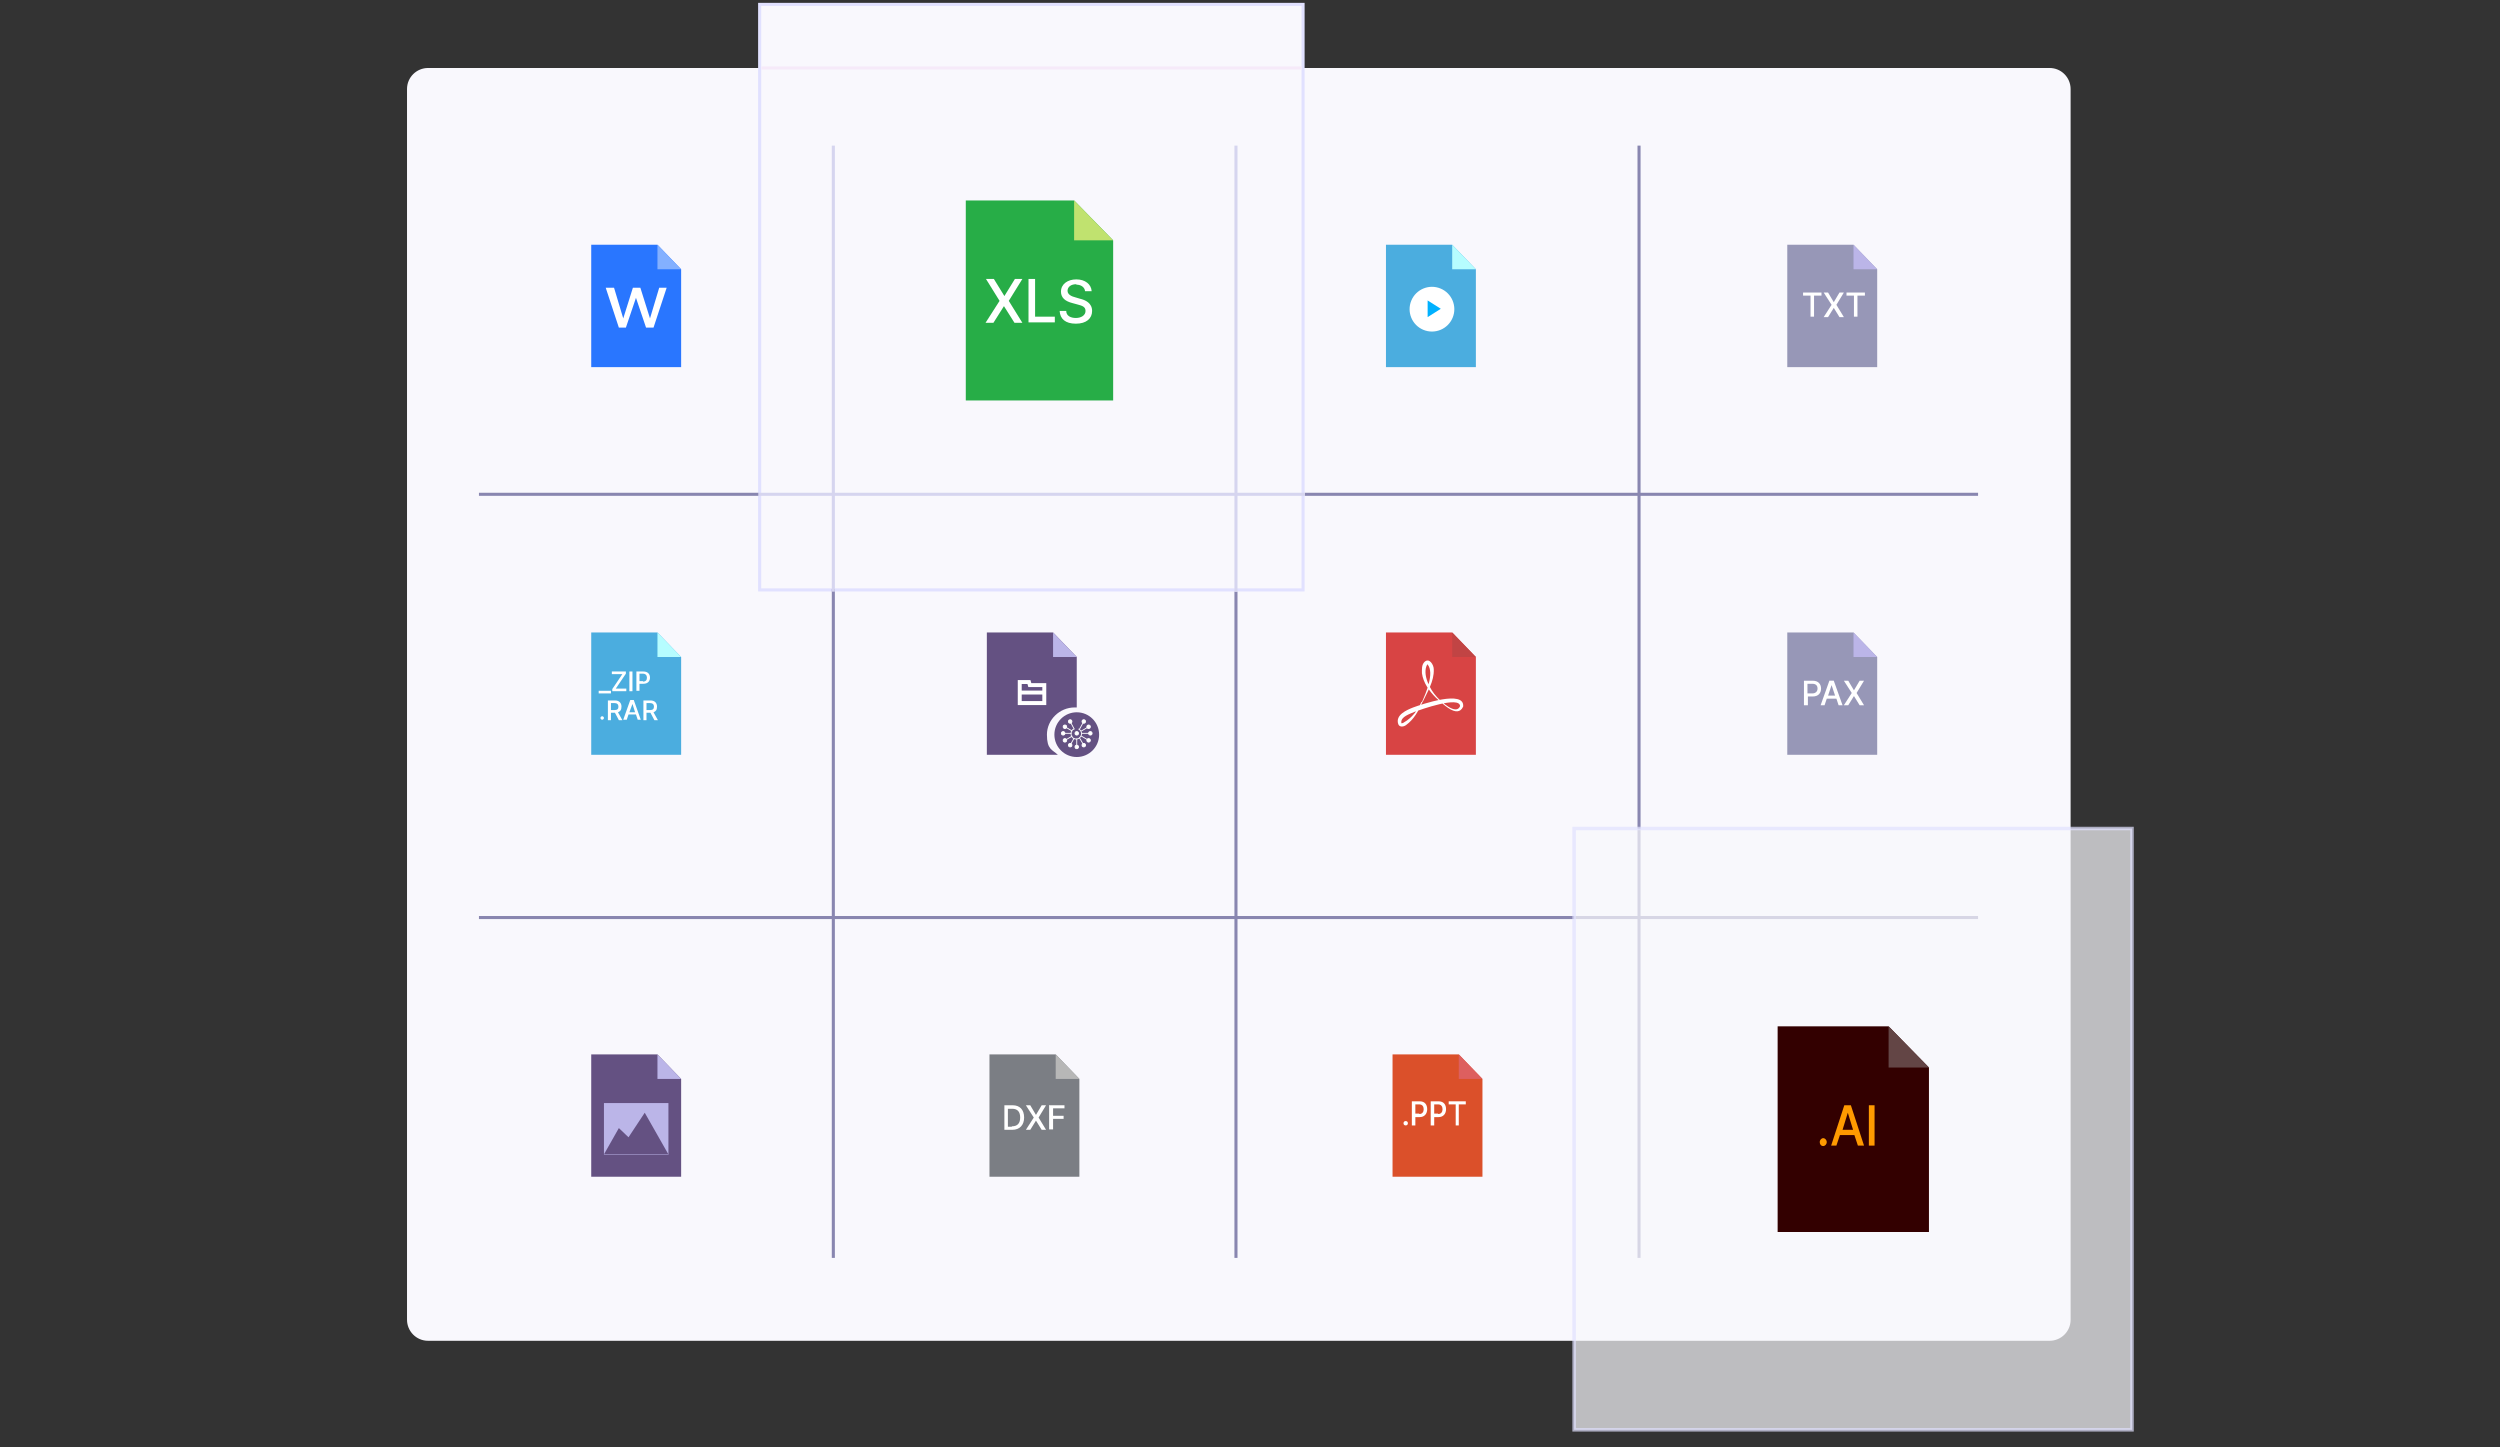 <?xml version="1.0" encoding="UTF-8"?>
<svg id="_레이어_1" data-name="레이어_1" xmlns="http://www.w3.org/2000/svg" version="1.1" viewBox="0 0 570 330">
  <rect x="0" y="0" width="570" height="330" fill="#333333" stroke="none"/>
  <!-- Generator: Adobe Illustrator 29.0.0, SVG Export Plug-In . SVG Version: 2.1.0 Build 186)  -->
  <defs>
    <style>
      .st0 {
        stroke: #8986b0;
      }

      .st0, .st1, .st2, .st3, .st4, .st5, .st6, .st7, .st8, .st9, .st10 {
        stroke-miterlimit: 10;
      }

      .st0, .st1, .st3, .st9, .st10 {
        stroke-width: .7px;
      }

      .st0, .st2, .st3, .st11, .st5, .st6, .st8, .st9, .st10 {
        fill: none;
      }

      .st12, .st1, .st7 {
        fill: #f9f8fd;
      }

      .st1, .st7 {
        stroke: #e1e1ff;
      }

      .st13 {
        fill: #83b0ff;
      }

      .st14 {
        fill: #27ad47;
      }

      .st15, .st4 {
        fill: #fff;
      }

      .st2 {
        stroke-width: .9px;
      }

      .st2, .st4, .st8 {
        stroke: #fff;
      }

      .st16 {
        fill: #634545;
      }

      .st17 {
        fill: #c14444;
      }

      .st18 {
        fill: #300;
      }

      .st3 {
        stroke: #f6eaf9;
      }

      .st4, .st8 {
        stroke-width: .2px;
      }

      .st5, .st6 {
        stroke-width: .3px;
      }

      .st5, .st9 {
        stroke: #000;
      }

      .st19 {
        fill: #b6fdff;
      }

      .st20 {
        fill: #7b7e84;
      }

      .st21 {
        fill: #645182;
      }

      .st22 {
        fill: #9797b7;
      }

      .st23 {
        fill: #d84444;
      }

      .st6 {
        stroke: #7c7c7c;
      }

      .st7 {
        isolation: isolate;
        opacity: .7;
        stroke-width: .8px;
      }

      .st24 {
        fill: #dd5f5f;
      }

      .st25 {
        fill: #db502a;
      }

      .st26 {
        fill: #00b1ff;
      }

      .st27 {
        fill: #bbb5e8;
      }

      .st28 {
        fill: #4baddf;
      }

      .st29 {
        fill: #c0e26f;
      }

      .st10 {
        stroke: #d6d5ef;
      }

      .st30 {
        fill: #b7b7b7;
      }

      .st31 {
        fill: #ff9a00;
      }

      .st32 {
        fill: #2976ff;
      }
    </style>
  </defs>
  <g id="_레이어_11" data-name="_레이어_1">
    <g>
      <path class="st15" d="M325.4,164h1c.6,0,.9.4.9.9s-.3.9-.9.9h-.6v.9h-.4v-2.7h0ZM326.3,165.4c.4,0,.6-.2.6-.5s-.2-.5-.6-.5h-.5v1h.5Z"/>
      <path class="st15" d="M327.7,166.7v-2.7h.9c.8,0,1.3.5,1.3,1.4s-.5,1.4-1.3,1.4h-.9,0ZM328.6,166.3c.6,0,.9-.4.9-1,0-.6-.3-1-.9-1h-.5v2h.4Z"/>
      <path class="st15" d="M330.4,164h1.7v.4h-1.3v.8h1.1v.4h-1.1v1.2h-.4v-2.7Z"/>
    </g>
    <path class="st12" d="M297.1,15.5h170.2c2.7,0,4.8,2.2,4.8,4.8v280.6c0,2.7-2.2,4.8-4.8,4.8H97.6c-2.7,0-4.8-2.2-4.8-4.8V20.3c0-2.7,2.2-4.8,4.8-4.8h75.6"/>
    <rect class="st1" x="173.2" y="1" width="123.9" height="133.5"/>
    <line class="st0" x1="297.5" y1="112.7" x2="451" y2="112.7"/>
    <line class="st10" x1="172.9" y1="112.7" x2="297.5" y2="112.7"/>
    <line class="st0" x1="109.2" y1="112.7" x2="172.9" y2="112.7"/>
    <line class="st0" x1="109.2" y1="209.2" x2="451" y2="209.2"/>
    <line class="st0" x1="373.7" y1="33.2" x2="373.7" y2="286.8"/>
    <line class="st0" x1="281.8" y1="134.9" x2="281.8" y2="286.8"/>
    <line class="st10" x1="281.8" y1="33.2" x2="281.8" y2="134.9"/>
    <line class="st0" x1="190" y1="134.3" x2="190" y2="286.8"/>
    <line class="st10" x1="190" y1="33.2" x2="190" y2="134.9"/>
    <polyline class="st32" points="149.9 55.8 134.8 55.8 134.8 83.7 155.3 83.7 155.3 61.4"/>
    <polyline class="st28" points="149.9 144.2 134.8 144.2 134.8 172.1 155.3 172.1 155.3 149.8"/>
    <polyline class="st23" points="331.1 144.2 316 144.2 316 172.1 336.5 172.1 336.5 149.8"/>
    <polyline class="st6" points="236.2 153 236.2 155 238.1 155"/>
    <polyline class="st5" points="236.2 153 231 153 231 162.7 238.1 162.7 238.1 155"/>
    <line class="st6" x1="236.2" y1="153" x2="238.1" y2="155"/>
    <polyline class="st28" points="331.1 55.8 316 55.8 316 83.7 336.5 83.7 336.5 61.4"/>
    <polyline class="st14" points="244.9 45.7 220.2 45.7 220.2 91.3 253.8 91.3 253.8 54.8"/>
    <polyline class="st22" points="422.6 55.8 407.5 55.8 407.5 83.7 428 83.7 428 61.4"/>
    <polyline class="st22" points="422.6 144.2 407.5 144.2 407.5 172.1 428 172.1 428 149.8"/>
    <polyline class="st21" points="149.9 240.4 134.8 240.4 134.8 268.3 155.3 268.3 155.3 246"/>
    <polyline class="st20" points="240.7 240.4 225.6 240.4 225.6 268.3 246.1 268.3 246.1 246"/>
    <polyline class="st25" points="332.6 240.4 317.5 240.4 317.5 268.3 338 268.3 338 246"/>
    <circle class="st15" cx="326.5" cy="70.4" r="5.1" transform="translate(136.5 345.2) rotate(-67.5)"/>
    <g>
      <path class="st15" d="M229,67.5h0l2.4-3.9h1.7l-3.1,5,3.1,5h-1.8l-2.4-3.8h0l-2.4,3.8h-1.8l3.2-5-3.1-5h1.8l2.4,3.9h0Z"/>
      <path class="st15" d="M234.5,63.6h1.5v8.6h4.5v1.3h-6v-9.9h0Z"/>
      <path class="st15" d="M245.4,64.8c-1.2,0-2,.6-2,1.5s1,1.3,1.8,1.5l1,.3c1.3.3,2.8,1,2.8,2.8,0,1.7-1.3,2.9-3.7,2.9s-3.6-1.1-3.7-2.9h1.5c0,1.1,1,1.6,2.2,1.6s2.2-.6,2.2-1.6-.8-1.2-1.9-1.5l-1.1-.3c-1.6-.4-2.6-1.2-2.6-2.6,0-1.7,1.5-2.8,3.5-2.8,2,0,3.4,1.1,3.5,2.7h-1.5c-.1-.9-.9-1.5-2-1.5h0Z"/>
    </g>
    <g>
      <path class="st15" d="M411,66.7h4.3v.7h-1.7v4.8h-.8v-4.8h-1.7v-.7Z"/>
      <path class="st15" d="M418.1,68.9h0l1.3-2.2h1l-1.7,2.8,1.7,2.8h-1l-1.3-2.1h0l-1.3,2.1h-1l1.8-2.8-1.8-2.8h1l1.3,2.2h0Z"/>
      <path class="st15" d="M420.9,66.7h4.3v.7h-1.7v4.8h-.8v-4.8h-1.7v-.7Z"/>
    </g>
    <g>
      <path class="st15" d="M411.3,155.2h2c1.3,0,1.9.8,1.9,1.8s-.6,1.8-1.9,1.8h-1.1v2h-.9v-5.6h0ZM413.2,158.1c.8,0,1.2-.5,1.2-1.1,0-.6-.3-1.1-1.2-1.1h-1.1v2.2h1.1Z"/>
      <path class="st15" d="M415.1,160.8l2-5.6h1l2,5.6h-.9l-.5-1.5h-2.2l-.5,1.5h-.9,0ZM418.4,158.6l-.8-2.4h0l-.8,2.4h1.7Z"/>
      <path class="st15" d="M422.7,157.4h0l1.3-2.2h1l-1.7,2.8,1.7,2.8h-1l-1.3-2.1h0l-1.3,2.1h-1l1.8-2.8-1.8-2.8h1l1.3,2.2h0Z"/>
    </g>
    <g>
      <path class="st15" d="M229,257.6v-5.6h1.9c1.6,0,2.6,1,2.6,2.8,0,1.7-1,2.8-2.7,2.8h-1.8,0ZM230.7,256.8c1.3,0,1.9-.7,1.9-2,0-1.3-.6-2-1.8-2h-1v4.1h.9Z"/>
      <path class="st15" d="M236.2,254.2h0l1.3-2.2h1l-1.7,2.8,1.7,2.8h-1l-1.3-2.1h0l-1.3,2.1h-1l1.8-2.8-1.8-2.8h1l1.3,2.2h0Z"/>
      <path class="st15" d="M239.3,252h3.4v.7h-2.6v1.7h2.4v.7h-2.4v2.4h-.9v-5.6Z"/>
    </g>
    <path class="st9" d="M232.2,249.8"/>
    <g>
      <path class="st15" d="M320,256.1c0-.3.2-.5.5-.5s.5.2.5.5c0,.3-.2.5-.5.5-.3,0-.5-.2-.5-.5Z"/>
      <path class="st15" d="M321.9,251.1h1.8c1.2,0,1.7.8,1.7,1.8s-.6,1.8-1.7,1.8h-1v1.9h-.8v-5.5h0ZM323.6,254c.7,0,1-.5,1-1.1,0-.6-.3-1.1-1-1.1h-.9v2.1h.9Z"/>
      <path class="st15" d="M326.2,251.1h1.8c1.2,0,1.7.8,1.7,1.8s-.6,1.8-1.7,1.8h-1v1.9h-.8v-5.5h0ZM327.9,254c.7,0,1-.5,1-1.1,0-.6-.3-1.1-1-1.1h-.9v2.1h.9Z"/>
      <path class="st15" d="M330.3,251.1h3.9v.7h-1.6v4.8h-.7v-4.8h-1.6v-.7h0Z"/>
    </g>
    <g>
      <path class="st15" d="M139.3,158.1h-2.8v-.6h2.8v.6Z"/>
      <path class="st15" d="M139.6,157.1l2.3-3.4h-2.4v-.6h3.2v.5l-2.3,3.4h2.4v.6h-3.2v-.5Z"/>
      <path class="st15" d="M144.2,157.6h-.7v-4.5h.7v4.5Z"/>
      <path class="st15" d="M145.1,153.1h1.6c1,0,1.5.6,1.5,1.4s-.5,1.4-1.5,1.4h-.9v1.6h-.7v-4.5h0ZM146.6,155.4c.7,0,.9-.4.9-.9,0-.5-.3-.9-.9-.9h-.8v1.7h.8Z"/>
    </g>
    <g>
      <path class="st15" d="M136.9,163.7c0-.2.2-.4.4-.4s.4.2.4.4c0,.2-.2.4-.4.4-.2,0-.4-.2-.4-.4Z"/>
      <path class="st15" d="M138.6,159.7h1.6c1,0,1.5.6,1.5,1.4s-.3,1.1-.8,1.3l1,1.8h-.8l-.9-1.7h-.9v1.7h-.7v-4.5h0ZM140.1,161.9c.7,0,.9-.3.9-.8,0-.5-.3-.8-.9-.8h-.8v1.6h.8Z"/>
      <path class="st15" d="M142.1,164.1l1.6-4.5h.8l1.6,4.5h-.7l-.4-1.2h-1.7l-.4,1.2h-.7,0ZM144.8,162.4l-.6-1.9h0l-.7,1.9h1.3,0Z"/>
      <path class="st15" d="M146.7,159.7h1.6c1,0,1.5.6,1.5,1.4s-.3,1.1-.8,1.3l1,1.8h-.8l-.9-1.7h-.9v1.7h-.7v-4.5h0ZM148.2,161.9c.7,0,.9-.3.9-.8,0-.5-.3-.8-.9-.8h-.8v1.6h.8Z"/>
    </g>
    <path class="st21" d="M245.5,149.8v11.5c-.2,0-.3,0-.5,0-3.4,0-6.3,2.8-6.3,6.2s1.2,3.4,2.5,4.6h-16.2v-27.9h15.1"/>
    <polygon class="st26" points="325.5 68.5 325.5 72.3 328.5 70.4 325.5 68.5"/>
    <path class="st15" d="M138.3,65.6h1.7l2.1,7h0l2.2-7h1.7l2.2,7h0l2.1-7h1.7l-3,9.1h-1.7l-2.3-6.8h0l-2.3,6.8h-1.6l-3-9.1h0Z"/>
    <polygon class="st2" points="232.5 155.5 232.5 160.3 238.1 160.3 238.1 156.2 234.8 156.2 234.6 155.5 232.5 155.5"/>
    <line class="st2" x1="232.5" y1="157.9" x2="238.1" y2="157.9"/>
    <path class="st15" d="M324.2,160.1c.9-2.1,2.9-6.6,1.3-8.6-.1,0,0,0-.1,0-1.2,2.2.6,5.7,2.2,7.4.9,1,4.4,4.3,5.3,2.1-.1-2.4-9,.8-10.4,1.3-1.1.5-3.1,1.1-3,2.4h0c0,.2,0,.2,0,.2,0,0,0,0,0,0,.1,0,.4,0,.6-.2,1.8-1,3.2-2.8,4-4.7h0ZM324.3,160.1c-.9,2-1.9,3.9-3.7,5.2-.5.4-1.5.6-1.8-.2-.7-2.1,1.9-3.2,3.4-3.8,1.9-.7,11.8-4.1,11.4-.2-1.3,2.9-4.8-.8-6.2-2-1.5-1.5-2.9-3.4-3.2-5.6,0-.9-.1-1.9.6-2.6,1.1-1,2.1.7,2.1,1.7.1,2.8-1.5,5.2-2.6,7.6h0Z"/>
    <polyline class="st13" points="149.9 55.8 149.9 61.4 155.3 61.4"/>
    <line class="st11" x1="149.9" y1="55.8" x2="155.3" y2="61.4"/>
    <polyline class="st29" points="244.9 45.7 244.9 54.8 253.8 54.8"/>
    <line class="st11" x1="244.9" y1="45.7" x2="253.8" y2="54.8"/>
    <polyline class="st19" points="331.1 55.8 331.1 61.4 336.5 61.4"/>
    <line class="st11" x1="331.1" y1="55.8" x2="336.5" y2="61.4"/>
    <polyline class="st27" points="422.6 55.8 422.6 61.4 428 61.4"/>
    <line class="st11" x1="422.6" y1="55.8" x2="428" y2="61.4"/>
    <polyline class="st19" points="149.9 144.2 149.9 149.8 155.3 149.8"/>
    <line class="st11" x1="149.9" y1="144.2" x2="155.3" y2="149.8"/>
    <polyline class="st27" points="240.1 144.2 240.1 149.8 245.5 149.8"/>
    <line class="st11" x1="240.1" y1="144.2" x2="245.5" y2="149.8"/>
    <circle class="st21" cx="245.5" cy="167.5" r="5.1"/>
    <path class="st8" d="M245.9,166.2c.4.2.7.6.7,1.1s-.5,1.2-1.2,1.2-1.2-.5-1.2-1.2.3-1,.8-1.1"/>
    <circle class="st4" cx="245.5" cy="167.2" r=".4"/>
    <line class="st8" x1="246.6" y1="167.2" x2="248.6" y2="167.2"/>
    <line class="st8" x1="242.4" y1="167.2" x2="244.3" y2="167.2"/>
    <circle class="st4" cx="248.6" cy="167.2" r=".4"/>
    <circle class="st4" cx="242.4" cy="167.2" r=".4"/>
    <line class="st8" x1="246.1" y1="166.3" x2="247.1" y2="164.5"/>
    <line class="st8" x1="244" y1="169.9" x2="244.9" y2="168.3"/>
    <circle class="st4" cx="247.1" cy="164.5" r=".4"/>
    <circle class="st4" cx="244" cy="169.9" r=".4"/>
    <line class="st8" x1="244.9" y1="166.2" x2="244" y2="164.5"/>
    <line class="st8" x1="247.1" y1="169.9" x2="246.1" y2="168.2"/>
    <circle class="st4" cx="244" cy="164.5" r=".4"/>
    <circle class="st4" cx="247.1" cy="169.9" r=".4"/>
    <g>
      <line class="st8" x1="245.5" y1="170.3" x2="245.5" y2="168.4"/>
      <circle class="st4" cx="245.5" cy="170.3" r=".4"/>
    </g>
    <line class="st8" x1="244.5" y1="166.7" x2="242.8" y2="165.7"/>
    <line class="st8" x1="248.2" y1="168.8" x2="246.5" y2="167.8"/>
    <circle class="st4" cx="242.8" cy="165.7" r=".4"/>
    <circle class="st4" cx="248.2" cy="168.8" r=".4"/>
    <line class="st8" x1="244.5" y1="167.8" x2="242.8" y2="168.8"/>
    <line class="st8" x1="248.2" y1="165.7" x2="246.5" y2="166.7"/>
    <circle class="st4" cx="242.8" cy="168.8" r=".4"/>
    <circle class="st4" cx="248.2" cy="165.7" r=".4"/>
    <polyline class="st17" points="331.1 144.2 331.1 149.8 336.5 149.8"/>
    <line class="st11" x1="331.1" y1="144.2" x2="336.5" y2="149.8"/>
    <polyline class="st27" points="422.6 144.2 422.6 149.8 428 149.8"/>
    <line class="st11" x1="422.6" y1="144.2" x2="428" y2="149.8"/>
    <polyline class="st24" points="332.6 240.4 332.6 246 338 246"/>
    <line class="st11" x1="332.6" y1="240.4" x2="338" y2="246"/>
    <polyline class="st30" points="240.7 240.4 240.7 246 246.1 246"/>
    <line class="st11" x1="240.7" y1="240.4" x2="246.1" y2="246"/>
    <polyline class="st27" points="149.9 240.4 149.9 246 155.3 246"/>
    <line class="st11" x1="149.9" y1="240.4" x2="155.3" y2="246"/>
    <rect class="st27" x="137.7" y="251.5" width="14.7" height="11.8"/>
    <polyline class="st21" points="137.7 263.2 141.1 257.2 143.3 259.3 147 253.7 152.4 263.2"/>
    <line class="st3" x1="173.6" y1="15.5" x2="296.8" y2="15.5"/>
    <rect class="st7" x="358.9" y="188.9" width="127.2" height="137.1"/>
    <g>
      <polyline class="st18" points="430.6 234 405.3 234 405.3 280.9 439.8 280.9 439.8 243.4"/>
      <g>
        <path class="st31" d="M414.9,260.4c0-.5.4-.9.8-.9s.8.4.8.9c0,.5-.4.9-.8.9-.5,0-.8-.4-.8-.9Z"/>
        <path class="st31" d="M417.5,261.2l3-9.2h1.5l3,9.2h-1.4l-.8-2.4h-3.3l-.8,2.4h-1.4ZM422.5,257.6l-1.2-3.9h0l-1.2,3.9h2.5,0Z"/>
        <path class="st31" d="M427.4,261.2h-1.3v-9.2h1.3v9.2Z"/>
      </g>
      <polyline class="st16" points="430.6 234 430.6 243.4 439.8 243.4"/>
      <line class="st11" x1="430.6" y1="234" x2="439.8" y2="243.4"/>
    </g>
  </g>
</svg>